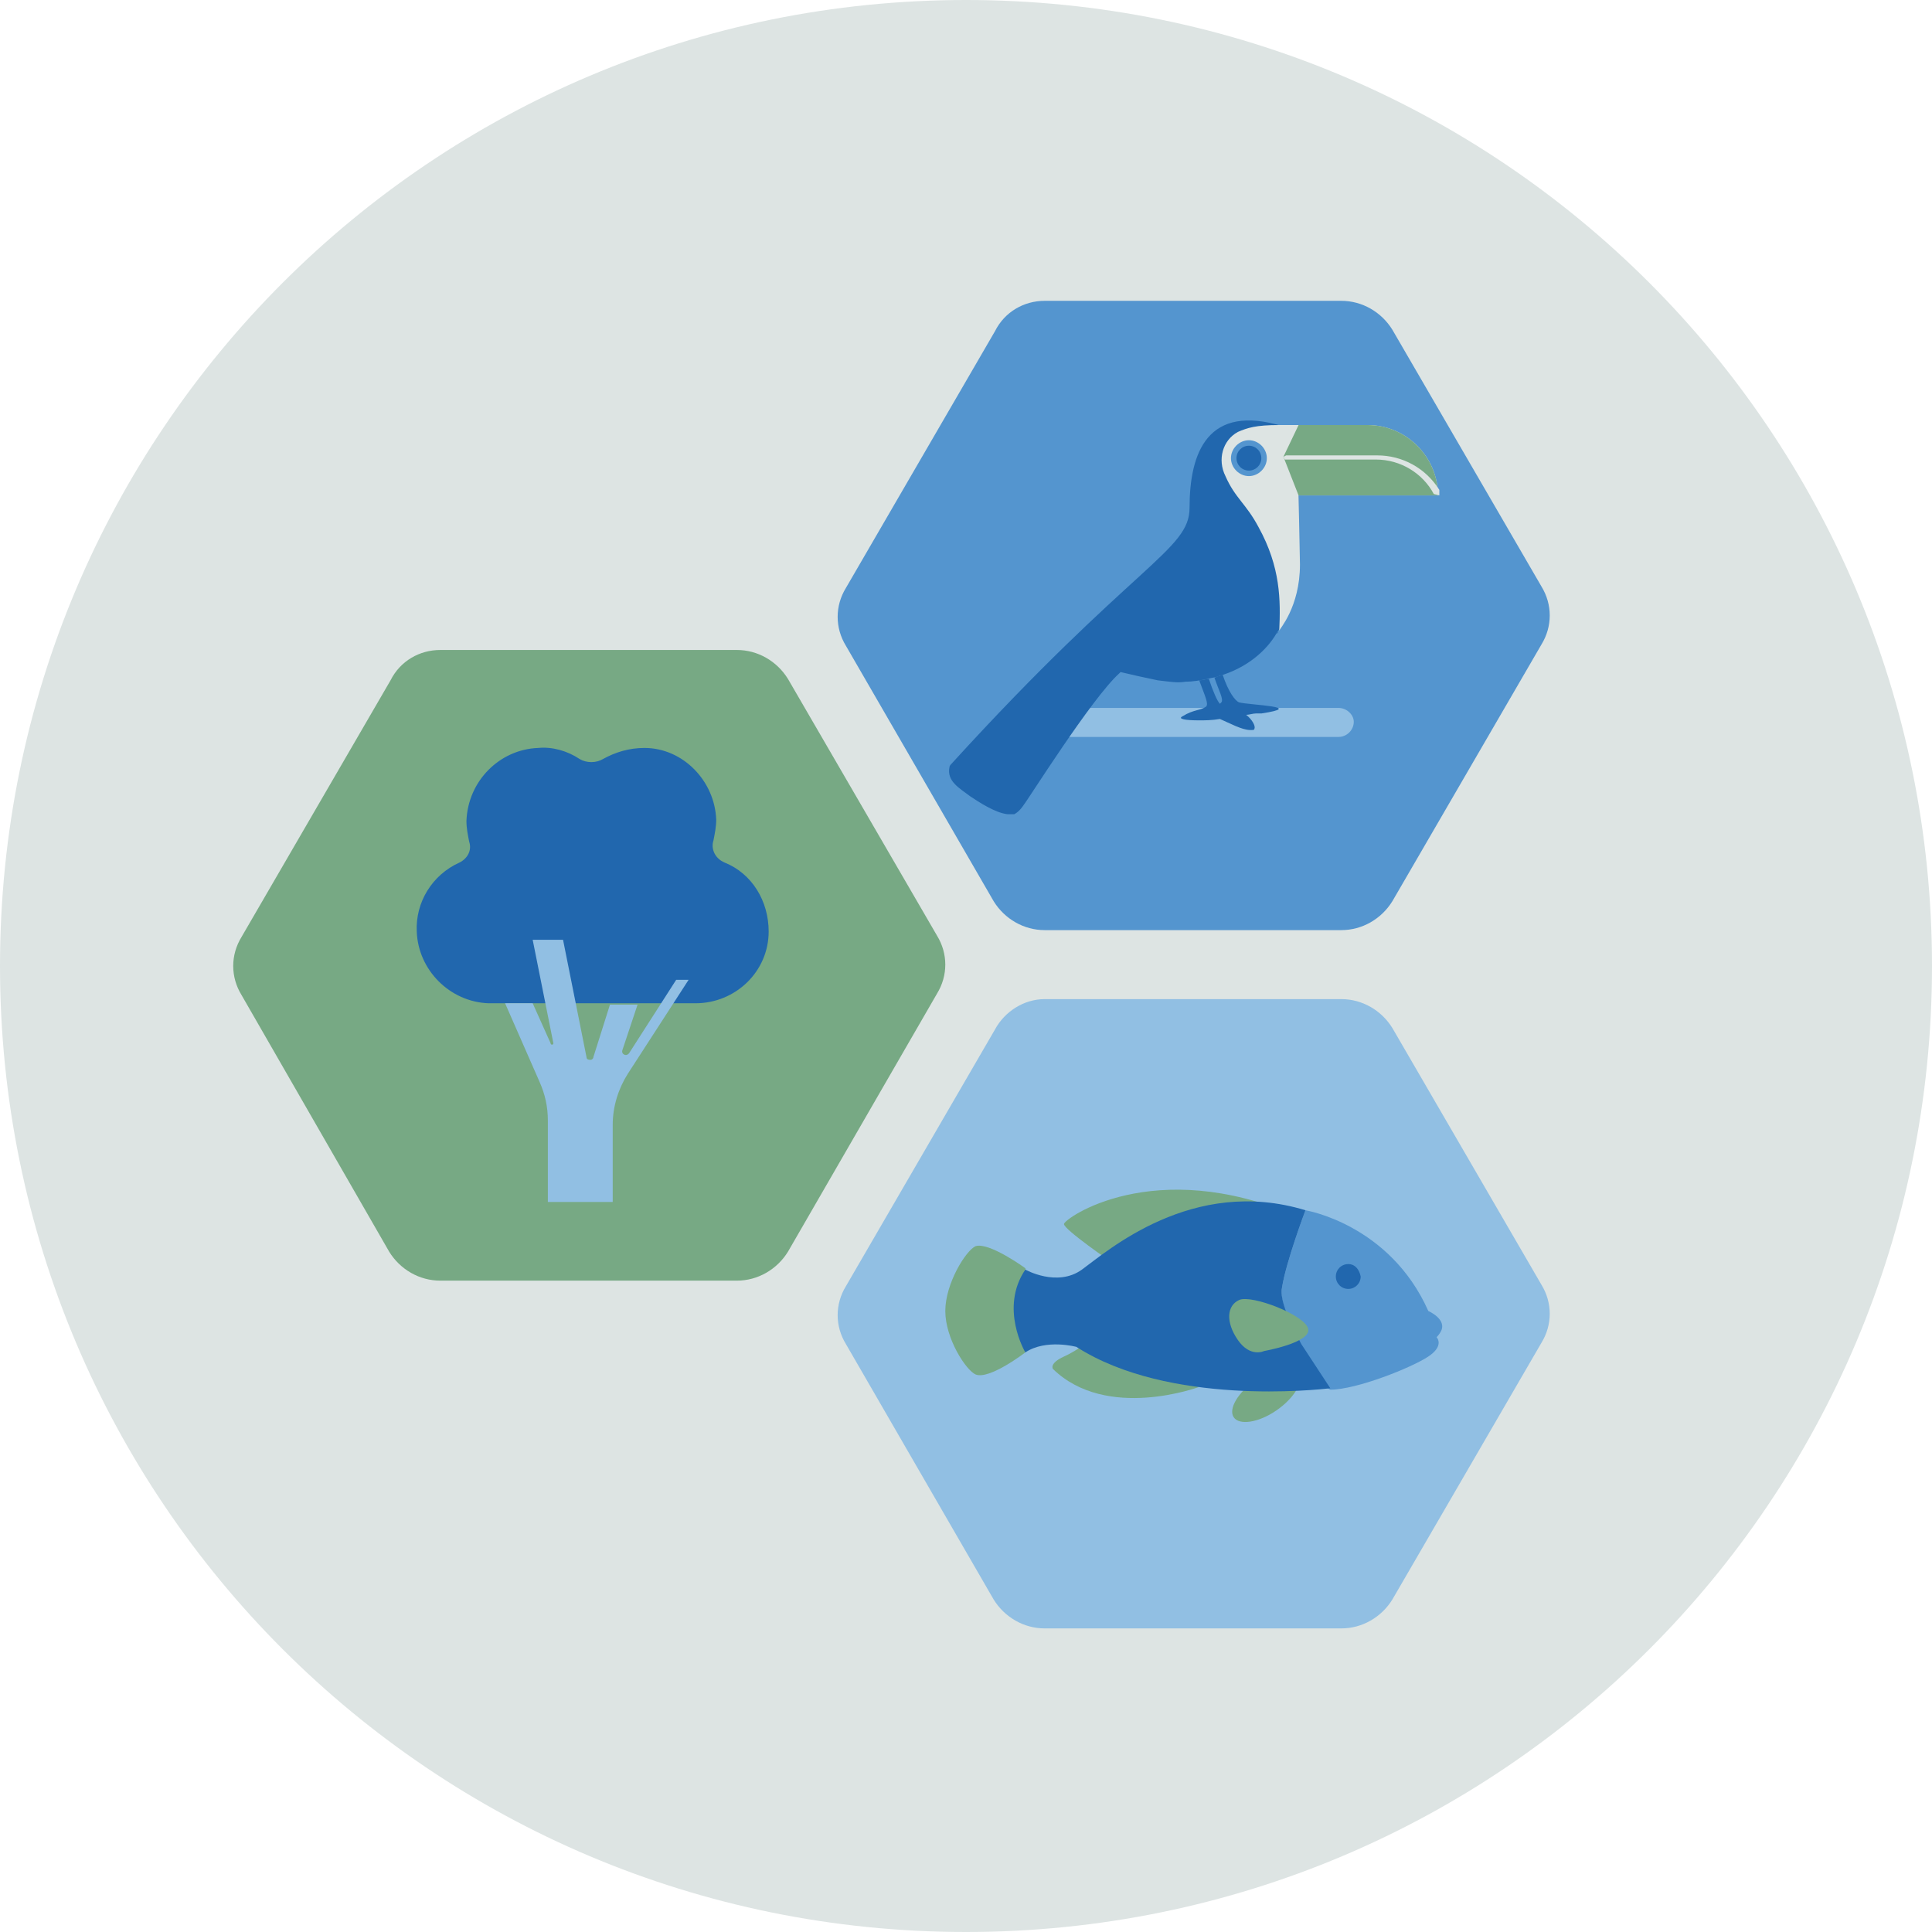 <svg width="114" height="114" xmlns="http://www.w3.org/2000/svg" xmlns:xlink="http://www.w3.org/1999/xlink" xml:space="preserve" overflow="hidden"><g transform="translate(-56 -541)"><path d="M170 598C170 629.513 144.513 655 113 655 81.487 655 56 629.513 56 598 56 566.487 81.487 541 113 541 144.513 541 170 566.487 170 598" fill="#DDE4E3"/><path d="M117.641 558.751 135.149 558.751C136.37 558.751 137.51 559.403 138.161 560.461L146.956 575.607C147.607 576.666 147.607 577.969 146.956 579.027L138.161 594.173C137.51 595.231 136.37 595.883 135.149 595.883L117.641 595.883C116.42 595.883 115.28 595.231 114.629 594.173L105.916 579.109C105.264 578.05 105.264 576.747 105.916 575.689L114.71 560.543C115.28 559.403 116.42 558.751 117.641 558.751" fill="#5495CF"/><path d="M117.641 599.954 135.149 599.954C136.37 599.954 137.51 600.606 138.161 601.664L146.956 616.81C147.607 617.869 147.607 619.171 146.956 620.23L138.161 635.376C137.51 636.434 136.37 637.086 135.149 637.086L117.641 637.086C116.42 637.086 115.28 636.434 114.629 635.376L105.916 620.311C105.264 619.253 105.264 617.95 105.916 616.891L114.71 601.746C115.28 600.687 116.42 599.954 117.641 599.954" fill="#91BFE3"/><path d="M81.976 579.353 99.483 579.353C100.704 579.353 101.844 580.004 102.496 581.063L111.29 596.209C111.941 597.267 111.941 598.57 111.29 599.629L102.496 614.856C101.844 615.914 100.704 616.566 99.483 616.566L81.976 616.566C80.754 616.566 79.614 615.914 78.963 614.856L70.25 599.71C69.599 598.651 69.599 597.349 70.25 596.29L79.044 581.144C79.614 580.004 80.754 579.353 81.976 579.353" fill="#77A984"/><path d="M131.647 616.973C131.891 615.426 133.031 612.413 133.031 612.413 133.031 612.413 137.999 613.227 140.279 618.357 140.279 618.357 141.419 618.846 141.011 619.579 141.011 619.579 140.93 619.741 140.767 619.904 140.767 619.904 141.256 620.393 140.279 621.044 139.301 621.696 136.044 622.999 134.497 622.999 134.334 622.917 134.171 622.836 134.09 622.673 133.764 622.266 133.276 621.37 132.787 620.393 132.054 619.09 131.484 617.706 131.647 616.973" fill="#5495CF"/><path d="M132.624 622.021C132.299 621.533 131.159 621.696 130.1 622.429 129.041 623.161 128.471 624.139 128.797 624.627 129.123 625.116 130.263 624.953 131.321 624.22 132.38 623.487 132.95 622.51 132.624 622.021" fill="#77A984"/><path d="M126.761 622.836C126.761 622.836 121.306 624.871 118.13 621.777 118.13 621.777 117.886 621.451 118.781 621.044 119.677 620.637 120.166 620.149 120.166 620.149L126.761 622.836Z" fill="#77A984"/><path d="M121.631 615.507C121.631 615.507 118.781 613.553 118.781 613.227 118.781 612.901 124.074 609.156 132.461 612.739L121.631 615.507Z" fill="#77A984"/><path d="M113.57 614.53C114.384 614.286 116.501 615.833 116.501 615.833L116.583 616.566 116.827 616.566 116.664 618.357 116.746 620.067 116.501 620.067 116.501 620.8C116.501 620.8 114.384 622.429 113.57 622.103 113 621.859 111.779 619.986 111.779 618.357 111.779 616.729 113 614.774 113.57 614.53" fill="#77A984"/><path d="M135.556 615.589C135.149 615.589 134.823 615.914 134.823 616.321 134.823 616.729 135.149 617.054 135.556 617.054 135.963 617.054 136.289 616.729 136.289 616.321 136.207 615.914 135.963 615.589 135.556 615.589" fill="#2167AE"/><path d="M134.09 622.591C134.253 622.673 134.334 622.836 134.497 622.917 134.416 622.917 134.334 622.917 134.253 622.836 134.171 622.754 134.171 622.673 134.09 622.591" fill="#5495CF"/><path d="M134.497 622.917C134.579 622.917 134.579 622.917 134.497 622.917 133.764 622.999 124.97 623.976 119.514 620.474 119.514 620.474 117.723 619.986 116.501 620.8 116.501 620.8 114.954 618.194 116.501 615.914 116.501 615.914 118.374 616.973 119.84 615.914 121.306 614.856 126.354 610.377 133.031 612.413 133.031 612.413 131.891 615.426 131.647 616.973 131.484 617.706 132.136 619.09 132.787 620.311" fill="#2167AE"/><path d="M130.589 620.719C130.589 620.719 133.357 620.23 133.194 619.416 133.031 618.601 129.856 617.38 129.123 617.706 128.39 618.031 128.309 619.009 129.041 620.067 129.774 621.126 130.589 620.719 130.589 620.719" fill="#77A984"/><path d="M134.986 582.773 118.619 582.773 118.619 584.483 134.986 584.483C135.474 584.483 135.881 584.076 135.881 583.587 135.881 583.18 135.474 582.773 134.986 582.773" fill="#91BFE3"/><path d="M134.171 567.953C133.683 567.709 133.031 567.464 132.461 567.22 132.299 566.813 132.136 566.243 131.729 566.161 127.25 564.777 126.191 567.709 126.191 570.966 126.191 573.49 122.934 574.223 112.104 586.111 112.023 586.193 112.023 586.274 112.023 586.274 111.86 587.089 112.593 587.496 113.244 587.984 113.733 588.31 114.71 588.961 115.443 589.043 115.606 589.043 115.769 589.043 115.85 589.043 115.85 589.043 115.85 589.043 115.85 589.043 116.176 588.88 116.42 588.473 116.42 588.473 116.583 588.31 120.41 582.203 122.039 580.737 122.039 580.737 122.12 580.656 122.12 580.656 122.446 580.737 122.853 580.819 123.179 580.9 123.586 580.981 123.911 581.063 124.319 581.144 125.051 581.226 125.459 581.307 125.947 581.226 126.354 581.226 126.843 581.144 127.25 581.063 127.494 580.981 127.739 580.981 127.901 580.9 129.611 580.411 130.751 579.353 131.321 578.376 131.321 578.376 131.321 578.294 131.403 578.294 131.403 578.294 131.403 578.294 131.403 578.294 131.403 578.294 131.403 578.376 131.321 578.376 132.054 577.317 132.543 576.096 132.624 574.793L132.624 574.793C132.624 574.63 132.624 574.549 132.624 574.386 132.624 574.304 132.624 574.304 132.624 574.223 132.624 574.06 132.624 573.816 132.624 573.653L132.624 569.5C133.113 569.256 133.683 568.93 134.171 568.604 134.579 568.279 134.741 568.279 134.171 567.953" fill="#2167AE"/><path d="M132.624 570.233 140.849 570.233C140.849 567.953 138.976 566.08 136.696 566.08L131.484 566.08C130.1 566.08 129.611 566.243 129.041 566.487 128.146 566.976 127.82 568.116 128.309 569.093 128.879 570.396 129.53 570.721 130.263 572.106 131.566 574.467 131.566 576.421 131.484 578.213 131.484 578.131 132.706 576.829 132.706 574.304 132.706 574.141 132.624 570.233 132.624 570.233" fill="#DDE4E3"/><path d="M130.751 568.034C130.751 568.604 130.263 569.093 129.693 569.093 129.123 569.093 128.634 568.604 128.634 568.034 128.634 567.464 129.123 566.976 129.693 566.976 130.263 566.976 130.751 567.464 130.751 568.034" fill="#5495CF"/><path d="M130.426 568.034C130.426 568.441 130.1 568.767 129.693 568.767 129.286 568.767 128.96 568.441 128.96 568.034 128.96 567.627 129.286 567.301 129.693 567.301 130.1 567.301 130.426 567.627 130.426 568.034" fill="#2167AE"/><path d="M129.123 582.447C128.879 582.366 128.471 581.796 128.146 580.819 128.064 580.819 127.983 580.9 127.901 580.9 127.82 580.9 127.739 580.981 127.657 580.981 127.901 581.714 128.227 582.284 128.064 582.447 128.064 582.447 127.983 582.529 127.983 582.529 127.82 582.366 127.576 581.796 127.331 581.063 127.331 581.063 127.331 581.063 127.331 581.063 127.169 581.063 126.924 581.144 126.761 581.144 127.087 582.04 127.331 582.529 127.169 582.691 126.843 582.936 126.436 582.854 125.784 583.261 125.459 583.424 125.947 583.506 126.761 583.506 127.087 583.506 127.494 583.506 127.983 583.424 128.553 583.669 129.286 584.076 129.774 584.076 129.774 584.076 129.856 584.076 129.856 584.076 129.937 584.076 130.019 584.076 130.019 583.994 130.1 583.831 129.856 583.424 129.53 583.18 129.693 583.18 129.937 583.099 130.1 583.099 130.181 583.099 130.344 583.099 130.426 583.099 133.113 582.691 129.774 582.61 129.123 582.447" fill="#2167AE"/><path d="M132.624 570.233 140.849 570.233C140.849 567.953 138.976 566.08 136.696 566.08L132.624 566.08 131.729 567.953 132.624 570.233Z" fill="#77A984"/><path d="M140.93 570.233C140.93 570.07 140.93 569.989 140.93 569.907 140.116 568.604 138.731 567.871 137.266 567.871L131.891 567.871 131.729 567.953 131.729 567.953 131.81 568.116 137.184 568.116C138.65 568.116 139.953 568.93 140.604 570.151L140.93 570.233 140.93 570.233Z" fill="#DDE4E3"/><path d="M98.099 590.59C98.18 590.183 98.261 589.776 98.261 589.369 98.18 587.089 96.307 585.134 94.027 585.134 93.131 585.134 92.317 585.379 91.584 585.786 91.177 586.03 90.607 586.03 90.2 585.786 89.467 585.297 88.571 585.053 87.757 585.134 85.477 585.216 83.604 587.089 83.523 589.45 83.523 589.857 83.604 590.264 83.686 590.671 83.849 591.16 83.604 591.649 83.116 591.893 81.487 592.626 80.51 594.254 80.591 595.964 80.673 598.244 82.546 600.117 84.826 600.199 85.803 600.199 90.037 600.199 91.014 600.199 91.991 600.199 96.144 600.199 97.04 600.199 99.401 600.199 101.356 598.326 101.356 595.964 101.356 594.173 100.379 592.544 98.75 591.893 98.18 591.649 97.936 591.079 98.099 590.59" fill="#2167AE"/><path d="M88.327 611.924 88.327 607.12C88.327 606.306 88.164 605.573 87.839 604.84L85.803 600.199 87.431 600.199 88.49 602.56C88.49 602.641 88.571 602.641 88.571 602.641 88.653 602.641 88.653 602.56 88.653 602.56L87.431 596.453 89.223 596.453 90.607 603.374C90.607 603.537 90.77 603.537 90.851 603.537 90.933 603.537 91.014 603.456 91.014 603.374L91.991 600.28 93.62 600.28 92.724 602.967C92.643 603.211 92.969 603.374 93.131 603.13L95.9 598.814 96.633 598.814 93.05 604.351C92.48 605.247 92.154 606.306 92.154 607.364L92.154 611.924 88.327 611.924Z" fill="#91BFE3"/></g></svg>